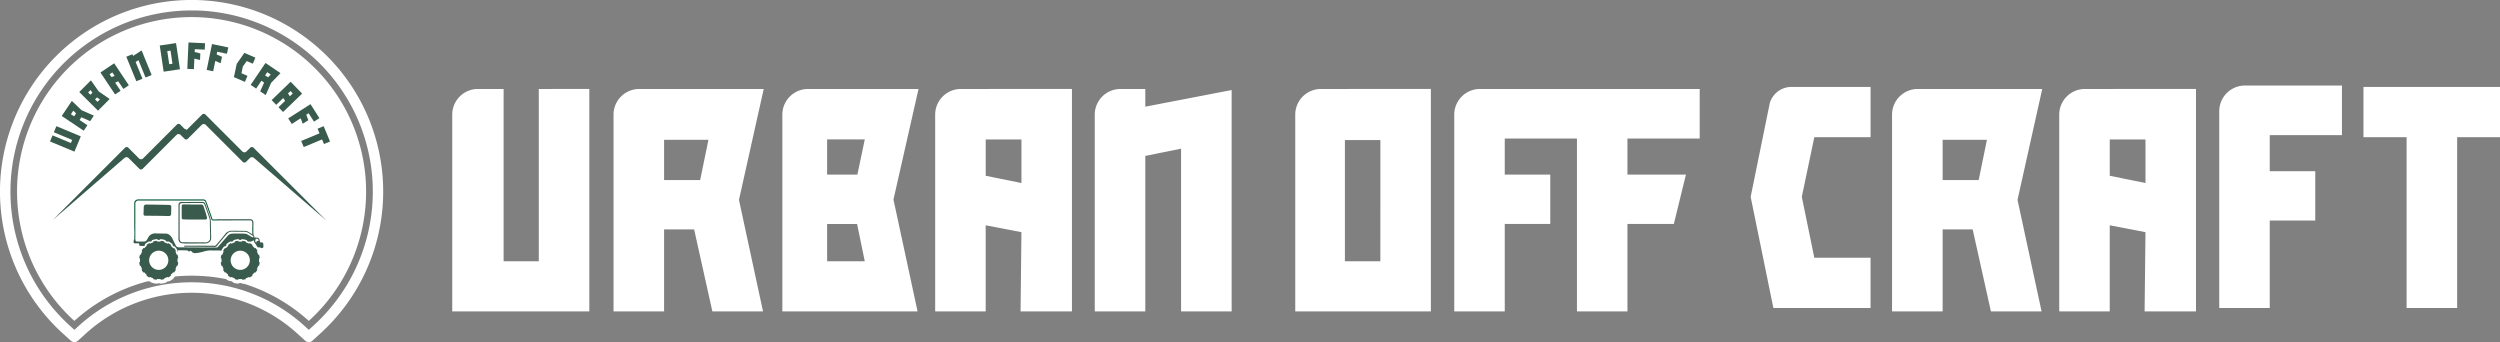<svg xmlns="http://www.w3.org/2000/svg" width="383.736" height="52.514" viewBox="0 0 383.736 52.514">
  <rect x="0" y="0" width="383.736" height="52.514" fill="#808080" stroke="none"/>
  <g id="グループ化_140" data-name="グループ化 140" transform="translate(0)">
    <g id="グループ化_50" data-name="グループ化 50" transform="translate(69.418 13.13)">
      <g id="グループ化_49" data-name="グループ化 49">
        <g id="グループ化_46" data-name="グループ化 46" transform="translate(129.396 0.527)">
          <path id="パス_182" data-name="パス 182" d="M643.375,1021.807a3.943,3.943,0,0,0-3.942,3.945v30.2h20.815v-34.149Zm9.121,26.443h-5.441v-18.6H652.5Z" transform="translate(-639.433 -1021.807)" fill="#fff"/>
          <path id="パス_183" data-name="パス 183" d="M706.193,1029.419h11.091v-7.612H683.553a3.944,3.944,0,0,0-3.943,3.945v30.2h7.752v-13.428h6.986v-7.574h-6.986v-5.535h11.082v26.537h7.749v-13.428h7.123l1.855-7.574h-8.979v-5.535Z" transform="translate(-655.205 -1021.807)" fill="#fff"/>
        </g>
        <g id="グループ化_47" data-name="グループ化 47" transform="translate(0 0.527)">
          <path id="パス_184" data-name="パス 184" d="M439.7,1021.807v26.443h-5.4v-26.443h-3.943a3.943,3.943,0,0,0-3.942,3.945v30.2h21.04v-34.149Z" transform="translate(-426.417 -1021.807)" fill="#fff"/>
          <path id="パス_185" data-name="パス 185" d="M490.224,1021.807h-19.11a3.943,3.943,0,0,0-3.943,3.945v30.2h7.76v-12.589h4.611l2.8,12.589h7.775l-3.693-17.122Zm-9.758,13.987h-5.534v-6.185h6.807Z" transform="translate(-442.415 -1021.807)" fill="#fff"/>
          <path id="パス_186" data-name="パス 186" d="M530.731,1021.807H513.771a3.943,3.943,0,0,0-3.943,3.945v30.2h20.756l-3.7-17.172ZM516.7,1048.25v-5.722h4.6l1.178,5.722Zm4.646-13.3H516.7v-5.4h5.782Z" transform="translate(-459.16 -1021.807)" fill="#fff"/>
          <path id="パス_187" data-name="パス 187" d="M552.388,1021.807a3.944,3.944,0,0,0-3.943,3.945v30.2H556.2v-13.219l5.486,1.055-.133,12.164h7.886v-34.149Zm9.3,14.438-5.486-1.112v-5.574h5.486Z" transform="translate(-474.319 -1021.807)" fill="#fff"/>
          <path id="パス_188" data-name="パス 188" d="M596.529,1024.525v-2.718h-3.815a3.943,3.943,0,0,0-3.943,3.945v30.2h7.758v-23.873l5.49-1.109v24.981h7.764v-33.982Z" transform="translate(-490.15 -1021.807)" fill="#fff"/>
        </g>
        <g id="グループ化_48" data-name="グループ化 48" transform="translate(199.308)">
          <path id="パス_189" data-name="パス 189" d="M813.288,1021.807h-19.11a3.944,3.944,0,0,0-3.943,3.945v30.2H798v-12.589h4.611l2.8,12.589h7.776l-3.692-17.122Zm-9.757,13.987H798v-6.185H804.8Z" transform="translate(-768.542 -1021.28)" fill="#fff"/>
          <path id="パス_190" data-name="パス 190" d="M836.422,1021.807a3.943,3.943,0,0,0-3.942,3.945v30.2h7.752v-13.219l5.486,1.055-.133,12.164h7.886v-34.149Zm9.3,14.438-5.486-1.112v-5.574h5.486Z" transform="translate(-785.126 -1021.28)" fill="#fff"/>
          <path id="パス_191" data-name="パス 191" d="M915.974,1055.225v-26.218h-6.621l0-7.71,20.96,0,0,7.711-6.579,0v26.218Z" transform="translate(-815.301 -1021.079)" fill="#fff"/>
          <path id="パス_192" data-name="パス 192" d="M758.005,1055.225l-.224-1.079-3.257-15.935v-.09l2.929-14.361a3.466,3.466,0,0,1,3.314-2.467h12.153l0,7.711-8.634,0-1.921,9.158,1.919,9.348h8.633l0,7.712Z" transform="translate(-754.524 -1021.079)" fill="#fff"/>
          <path id="パス_193" data-name="パス 193" d="M880.667,1028.552h11.082v-7.612H876.857a3.943,3.943,0,0,0-3.942,3.945v30.2h7.752v-13.428h6.986v-7.574h-6.986v-5.535Z" transform="translate(-800.999 -1020.94)" fill="#fff"/>
        </g>
      </g>
    </g>
    <g id="グループ化_59" data-name="グループ化 59">
      <path id="パス_194" data-name="パス 194" d="M356.8,1007.331a26.786,26.786,0,0,0-31.554,42.944,26.788,26.788,0,0,1,35.983,0,26.782,26.782,0,0,0-4.429-42.944Z" transform="translate(-313.832 -1001.018)" fill="#fff"/>
      <path id="パス_195" data-name="パス 195" d="M323.557,1051.838a.8.8,0,0,1-.538-.208l-1.222-1.107a29.41,29.41,0,1,1,39.5,0l-1.222,1.108a.8.8,0,0,1-1.077,0l-1.221-1.107a24.166,24.166,0,0,0-32.463,0l-1.222,1.107A.8.8,0,0,1,323.557,1051.838Zm17.993-50.91a27.805,27.805,0,0,0-18.675,48.406l.683.619.683-.619a25.77,25.77,0,0,1,34.618,0h0l.682.619.683-.62a27.8,27.8,0,0,0-18.674-48.406Z" transform="translate(-312.139 -999.325)" fill="#fff"/>
      <path id="パス_196" data-name="パス 196" d="M367.751,1045.24c.005-.013.015-.025.013-.039a.1.1,0,0,0-.015-.041c-.006-.013,0-.027-.015-.036l-12.055-12.055a.519.519,0,0,0-.715,0l-.592.592a.281.281,0,0,1-.39,0l-5.689-5.689a.521.521,0,0,0-.715,0l-2.147,2.147a.28.28,0,0,1-.389,0l-.61-.609a.519.519,0,0,0-.714,0l-5.213,5.214a.282.282,0,0,1-.389,0l-1.655-1.655a.518.518,0,0,0-.714,0l-12.055,12.055c-.01.009-.01.023-.015.036a.124.124,0,0,0-.018.041.112.112,0,0,0,.014.039c0,.014,0,.028.014.04h0l0,0c.01.011.026.011.038.017s.024.015.039.015a.121.121,0,0,0,.042-.014.1.1,0,0,0,.037-.013l12.036-10.413a.312.312,0,0,1,.415.017l1.655,1.653a.518.518,0,0,0,.714,0l5.213-5.213a.285.285,0,0,1,.391,0l.609.609a.52.52,0,0,0,.714,0l2.147-2.148a.277.277,0,0,1,.39,0l5.691,5.69a.519.519,0,0,0,.714,0l.592-.591a.312.312,0,0,1,.415-.016l12.035,10.412a.112.112,0,0,0,.157-.005v0h0A.087.087,0,0,0,367.751,1045.24Z" transform="translate(-316.661 -1010.514)" fill="#385b4d" stroke="#fff" stroke-miterlimit="10" stroke-width="0.315"/>
      <g id="グループ化_51" data-name="グループ化 51" transform="translate(7.688 6.513)">
        <path id="パス_197" data-name="パス 197" d="M325.805,1031.233l3.658,1.525a.043.043,0,0,1,.026.064l-.94,2.256a.043.043,0,0,1-.064.026l-3.658-1.524a.043.043,0,0,1-.027-.063l.353-.846a.042.042,0,0,1,.063-.026l2.773,1.154.2-.474-2.772-1.156a.043.043,0,0,1-.026-.064l.352-.846A.043.043,0,0,1,325.805,1031.233Z" transform="translate(-324.795 -1018.361)" fill="#385b4d"/>
        <path id="パス_198" data-name="パス 198" d="M332.632,1027.076a.092.092,0,0,1,.025.031.052.052,0,0,1-.007.04l-.514.765a.046.046,0,0,1-.059.019l-1.309-.578-.278.414,1.162.78a.043.043,0,0,1,.013.067l-.511.76a.042.042,0,0,1-.067.013l-3.3-2.21a.041.041,0,0,1-.009-.065l1.493-2.224a.05.05,0,0,1,.034-.022.053.053,0,0,1,.038.012l1.45,1.391Zm-3.108-.739-.362.54.491.33.3-.451Z" transform="translate(-325.963 -1015.864)" fill="#385b4d"/>
        <path id="パス_199" data-name="パス 199" d="M336.8,1022.47a.088.088,0,0,1,.019.035.055.055,0,0,1-.012.041l-1.714,1.72a.044.044,0,0,1-.069,0l-2.811-2.8a.041.041,0,0,1,0-.065l1.715-1.72a.049.049,0,0,1,.038-.016.084.084,0,0,1,.035.019l1.149,1.643Zm-2.6-.928-.288-.418-.375.376.353.353Zm.4,1.023.38.379.375-.377-.449-.309Z" transform="translate(-327.702 -1013.822)" fill="#385b4d"/>
        <path id="パス_200" data-name="パス 200" d="M339.593,1015.354a.044.044,0,0,1,.067.013l2.2,3.294a.043.043,0,0,1-.013.067l-.762.51a.044.044,0,0,1-.067-.013l-.757-1.13-.478.2.812,1.212c.016.024.01.045-.017.063l-.761.509c-.027.019-.049.015-.065-.008l-2.2-3.294,0,0c-.016-.024-.011-.045.016-.063Zm-.369,2.1.481-.2-.353-.527-.424.284Z" transform="translate(-329.798 -1012.126)" fill="#385b4d"/>
        <path id="パス_201" data-name="パス 201" d="M347.939,1015.812a.043.043,0,0,1-.027.063l-.849.346a.043.043,0,0,1-.064-.027l-1.065-2.615-.433.287,1.027,2.521a.043.043,0,0,1-.027.063l-.849.346a.043.043,0,0,1-.064-.027l-1.5-3.67a.044.044,0,0,1,.027-.064l.849-.345a.042.042,0,0,1,.063.025l.088.216,1.249-.814a.1.1,0,0,1,.044-.006.054.054,0,0,1,.03.029Z" transform="translate(-332.369 -1010.858)" fill="#385b4d"/>
        <path id="パス_202" data-name="パス 202" d="M354.961,1010.224a.043.043,0,0,1,.055.041l.586,3.92a.043.043,0,0,1-.041.055l-2.375.354-.033.005a.042.042,0,0,1-.055-.041l0-.021-.583-3.9a.044.044,0,0,1,.041-.056Zm-.8,1.15-.5.075.3,2.011.5-.075Z" transform="translate(-335.675 -1010.116)" fill="#385b4d"/>
        <path id="パス_203" data-name="パス 203" d="M362.189,1010.207l-.04.9c0,.033-.018.047-.051.046l-1.479-.066-.019.428.826.211a.047.047,0,0,1,.041.05l-.04.91a.058.058,0,0,1-.024.036.035.035,0,0,1-.028.01h-.01l-.81-.2-.071,1.576c0,.029-.018.043-.051.041l-.915-.041c-.033,0-.048-.017-.047-.045l.179-3.965a.042.042,0,0,1,.051-.046l2.442.115C362.175,1010.163,362.191,1010.179,362.189,1010.207Z" transform="translate(-338.407 -1010.047)" fill="#385b4d"/>
        <path id="パス_204" data-name="パス 204" d="M367.676,1011.019l-.182.881a.043.043,0,0,1-.058.038l-1.449-.3-.087.419.783.34a.048.048,0,0,1,.033.055l-.185.892c0,.011-.012.021-.029.033a.037.037,0,0,1-.029.005h-.01l-.768-.331-.319,1.546c-.006.029-.025.039-.057.032l-.9-.185c-.032-.007-.045-.024-.039-.052l.8-3.887a.043.043,0,0,1,.058-.038l2.393.5C367.669,1010.974,367.682,1010.991,367.676,1011.019Z" transform="translate(-340.335 -1010.211)" fill="#385b4d"/>
        <path id="パス_205" data-name="パス 205" d="M372.621,1014.79l-.214,1.028.885.383a.043.043,0,0,1,.026.064l-.362.837a.042.042,0,0,1-.064.025l-1.607-.695a.044.044,0,0,1-.025-.052l.417-1.988.009-.02,1.15-1.647a.047.047,0,0,1,.06-.015l1.607.7a.043.043,0,0,1,.026.064l-.361.835a.044.044,0,0,1-.064.026l-.886-.385Z" transform="translate(-343.034 -1011.09)" fill="#385b4d"/>
        <path id="パス_206" data-name="パス 206" d="M377.819,1020.125a.093.093,0,0,1-.03.026.053.053,0,0,1-.041-.008l-.762-.518a.045.045,0,0,1-.019-.058l.584-1.308-.413-.28-.785,1.159a.044.044,0,0,1-.067.013l-.759-.515a.043.043,0,0,1-.013-.068l2.226-3.285a.041.041,0,0,1,.065-.008l2.217,1.5a.051.051,0,0,1,.022.034.056.056,0,0,1-.012.038l-1.4,1.444Zm.754-3.1-.539-.365-.331.49.449.3Z" transform="translate(-344.7 -1012.094)" fill="#385b4d"/>
        <path id="パス_207" data-name="パス 207" d="M385.431,1021.773a.043.043,0,0,1,0,.069l-2.853,2.753a.043.043,0,0,1-.069,0l-.636-.659a.043.043,0,0,1,0-.069l.979-.945-.283-.434-1.05,1.012c-.021.021-.042.019-.065-.005l-.636-.658c-.023-.024-.024-.045,0-.065l2.852-2.753,0,0c.021-.021.042-.019.064,0Zm-2.132.007.279.439.457-.44-.354-.367Z" transform="translate(-346.78 -1013.953)" fill="#385b4d"/>
        <path id="パス_208" data-name="パス 208" d="M389.736,1027.824l-.758.485a.043.043,0,0,1-.067-.016l-.8-1.247-.361.231.3.8a.047.047,0,0,1-.017.063l-.768.491a.063.063,0,0,1-.043,0,.036.036,0,0,1-.024-.017l-.006-.009-.3-.781-1.329.849c-.024.016-.046.011-.063-.018l-.493-.771a.042.042,0,0,1,.01-.066l3.343-2.136a.043.043,0,0,1,.068.014l1.313,2.063C389.764,1027.787,389.761,1027.809,389.736,1027.824Z" transform="translate(-348.43 -1016.181)" fill="#385b4d"/>
        <path id="パス_209" data-name="パス 209" d="M392.637,1033.586l-.841.352a.044.044,0,0,1-.064-.026l-.275-.661-2.772,1.154c-.027.012-.046,0-.058-.029l-.355-.85a.039.039,0,0,1,.023-.057l2.773-1.154-.278-.666a.043.043,0,0,1,.026-.064l.841-.351a.043.043,0,0,1,.063.026l.943,2.263A.042.042,0,0,1,392.637,1033.586Z" transform="translate(-349.711 -1018.362)" fill="#385b4d"/>
      </g>
      <g id="グループ化_58" data-name="グループ化 58" transform="translate(19.892 30.002)">
        <path id="パス_210" data-name="パス 210" d="M366.021,1056.208l-.008-.1a.846.846,0,0,0-.589-.759,1.051,1.051,0,0,0-.912-.773c0-.063-.007-.127-.01-.191l0-.056v-1.519a.61.61,0,0,0-.008-.1,1.066,1.066,0,0,0-1.06-.969l-.058,0h-5.327l-.078-.226-.219-.62q-.187-.529-.372-1.058c0-.018-.011-.036-.018-.054l-.127-.327a1.065,1.065,0,0,0-1.016-.751h-9.984a1.2,1.2,0,0,0-1.239,1.262v5.2c0,.006,0,.012,0,.019l-.011.14c0,.015-.007.027-.012.041a1.3,1.3,0,0,0-.069.617.735.735,0,0,0,.72.674c.077,0,.155,0,.232,0a.722.722,0,0,0,.108.153.767.767,0,0,0,.2.153.788.788,0,0,1-.273.667,3.671,3.671,0,0,0-.129.642.879.879,0,0,1,0,.766,3.568,3.568,0,0,0,.129.641.9.9,0,0,1,.292.707,3.68,3.68,0,0,0,.366.545.61.61,0,0,0,.33.208.6.6,0,0,0,.208.328,3.623,3.623,0,0,0,.545.366.6.6,0,0,0,.384.061.611.611,0,0,0,.323.229,3.715,3.715,0,0,0,.643.128c.021,0,.042,0,.063,0a.6.6,0,0,0,.318-.09.609.609,0,0,0,.38.086,3.673,3.673,0,0,0,.641-.128.613.613,0,0,0,.319-.225.6.6,0,0,0,.387-.066,3.686,3.686,0,0,0,.546-.367.881.881,0,0,1,.535-.536,3.643,3.643,0,0,0,.367-.547.6.6,0,0,0,.061-.38.606.606,0,0,0,.228-.321,3.585,3.585,0,0,0,.129-.646.883.883,0,0,1,0-.76,3.614,3.614,0,0,0-.1-.545c.236,0,.473.005.714.011a.787.787,0,0,0,.477.164.767.767,0,0,0,.1-.007,1.345,1.345,0,0,0,.863.265h.008a4.048,4.048,0,0,0,1.021-.166c.109-.028.217-.057.33-.081.087-.019.173-.04.26-.061a2.568,2.568,0,0,1,.688-.106c.234.014.469.011.7.009l.267,0,.084,0a3.532,3.532,0,0,0-.1.516.879.879,0,0,1,0,.766,3.617,3.617,0,0,0,.129.641.9.9,0,0,1,.292.707,3.617,3.617,0,0,0,.366.544.873.873,0,0,1,.539.537,3.556,3.556,0,0,0,.545.366.889.889,0,0,1,.706.29,3.726,3.726,0,0,0,.643.128c.021,0,.042,0,.063,0a.732.732,0,0,1,.7,0,3.654,3.654,0,0,0,.641-.128.612.612,0,0,0,.32-.225.6.6,0,0,0,.386-.066,3.621,3.621,0,0,0,.546-.367.885.885,0,0,1,.535-.536,3.6,3.6,0,0,0,.367-.547.594.594,0,0,0,.063-.381.605.605,0,0,0,.226-.319,3.649,3.649,0,0,0,.13-.645.61.61,0,0,0-.086-.38.6.6,0,0,0,.086-.381,3.667,3.667,0,0,0-.128-.643.6.6,0,0,0-.135-.236.955.955,0,0,0,.393-.1.807.807,0,0,0,.442-.812C366.039,1056.4,366.03,1056.3,366.021,1056.208Z" transform="translate(-344.886 -1048.715)" fill="#fff"/>
        <g id="グループ化_57" data-name="グループ化 57" transform="translate(0.608 0.607)">
          <g id="グループ化_52" data-name="グループ化 52" transform="translate(18.692 6.028)">
            <path id="パス_211" data-name="パス 211" d="M376.943,1059.644a.226.226,0,0,0-.278.194,1.052,1.052,0,0,0,0,.214c.011.153.08.185.218.112-.015-.057-.029-.1-.043-.151.065-.008.128-.018.191-.025.017,0,.041.023.051.015.032-.012.075-.032.08-.057A.284.284,0,0,0,376.943,1059.644Z" transform="translate(-376.658 -1059.639)" fill="none"/>
          </g>
          <g id="グループ化_53" data-name="グループ化 53" transform="translate(18.071 5.25)">
            <path id="パス_212" data-name="パス 212" d="M375.636,1058.359h0l0,0Z" transform="translate(-375.636 -1058.358)" fill="none"/>
            <path id="パス_213" data-name="パス 213" d="M376.943,1059.644a.226.226,0,0,0-.278.194,1.052,1.052,0,0,0,0,.214c.011.153.08.185.218.112-.015-.057-.029-.1-.043-.151.065-.008.128-.018.191-.025.017,0,.041.023.051.015.032-.012.075-.032.08-.057A.284.284,0,0,0,376.943,1059.644Z" transform="translate(-376.037 -1058.861)" fill="none"/>
          </g>
          <path id="パス_214" data-name="パス 214" d="M375.451,1057.649a.121.121,0,0,1-.092.068c-.024,0-.065-.042-.076-.07a.721.721,0,0,1-.015-.17.087.087,0,0,1,0-.055c.024-.036.06-.091.088-.09a.13.13,0,0,1,.1.084A.67.67,0,0,1,375.451,1057.649Z" transform="translate(-357.419 -1052.705)" fill="none"/>
          <path id="パス_215" data-name="パス 215" d="M351.32,1062.674a1.473,1.473,0,1,0,1.46,1.465A1.48,1.48,0,0,0,351.32,1062.674Z" transform="translate(-347.435 -1054.802)" fill="none"/>
          <path id="パス_216" data-name="パス 216" d="M371.909,1062.674a1.473,1.473,0,1,0,1.46,1.465A1.479,1.479,0,0,0,371.909,1062.674Z" transform="translate(-355.518 -1054.802)" fill="none"/>
          <path id="パス_217" data-name="パス 217" d="M373.906,1062.846a3.047,3.047,0,0,0-.108-.536.442.442,0,0,1-.121-.007l-.2-.491.085-.088a2.978,2.978,0,0,0-.3-.453l-.115.047c-.047-.039-.08-.09-.121-.131l-.127-.126a1.48,1.48,0,0,1-.129-.125c.015-.039.031-.077.045-.114a3.021,3.021,0,0,0-.451-.3.4.4,0,0,1-.1.086c-.077-.035-.15-.069-.225-.1l-.014-.006c-.081-.034-.164-.064-.245-.095a.564.564,0,0,1-.006-.127,2.94,2.94,0,0,0-.533-.108l-.05.116h-.535l-.05-.117a2.954,2.954,0,0,0-.535.107.457.457,0,0,1-.007.132c-.057.021-.114.04-.168.061s-.1.043-.157.066a1.562,1.562,0,0,1-.165.072l-.091-.089a2.988,2.988,0,0,0-.453.3.663.663,0,0,1,.046.123c-.046.043-.09.082-.133.123s-.082.079-.121.12-.08.088-.121.133l-.092-.036-.028-.013a3.074,3.074,0,0,0-.306.454l.021.021.07.072c-.038.083-.074.161-.108.24s-.064.166-.1.253l-.128,0a3,3,0,0,0-.108.534l.115.049v.182c0,.06,0,.119,0,.178s.009.118,0,.174a.591.591,0,0,1-.117.057,3.013,3.013,0,0,0,.107.533.385.385,0,0,1,.13.007c.032.081.06.163.093.243s.072.162.109.246l-.09.091a3.1,3.1,0,0,0,.3.453l.081-.035a.049.049,0,0,1,.064.014l.016.017a2.789,2.789,0,0,0,.3.3.451.451,0,0,1,.038.038l-.047.115a2.944,2.944,0,0,0,.453.3l.055-.054c.035-.033.041-.035.085-.014a3.151,3.151,0,0,0,.4.165.391.391,0,0,1,.046.023.641.641,0,0,1,0,.122,2.967,2.967,0,0,0,.535.106.511.511,0,0,1,.057-.117c.06,0,.119.007.178.009s.114,0,.17,0,.118-.012.174-.007a.641.641,0,0,1,.055.115,2.976,2.976,0,0,0,.534-.106.421.421,0,0,1,0-.118c.008-.007.012-.013.016-.015a2.971,2.971,0,0,0,.434-.179.054.054,0,0,1,.072.012c.019.021.039.039.059.058a3,3,0,0,0,.455-.305l-.047-.113c.069-.065.132-.123.193-.183s.122-.129.186-.2l.112.046a3.023,3.023,0,0,0,.306-.455l-.015-.015a.31.31,0,0,1-.069-.079c.035-.079.073-.157.106-.236s.064-.165.1-.248a.49.49,0,0,1,.123-.005,2.98,2.98,0,0,0,.108-.536.571.571,0,0,1-.115-.055,3.507,3.507,0,0,0,0-.492.242.242,0,0,1,0-.038Zm-3,1.788a1.473,1.473,0,1,1,1.48-1.48A1.476,1.476,0,0,1,370.906,1064.634Z" transform="translate(-354.535 -1053.817)" fill="#385b4d"/>
          <path id="パス_218" data-name="パス 218" d="M353.31,1062.846a2.987,2.987,0,0,0-.108-.536.445.445,0,0,1-.121-.007l-.165-.4-.039-.093.086-.088a3.022,3.022,0,0,0-.3-.453l-.115.047c-.047-.039-.08-.09-.122-.131l-.127-.126a1.471,1.471,0,0,1-.129-.125l.045-.114a3.03,3.03,0,0,0-.452-.3.4.4,0,0,1-.1.086c-.081-.037-.159-.073-.238-.107s-.165-.064-.246-.095a.6.6,0,0,1-.006-.127,2.932,2.932,0,0,0-.533-.108c-.016.039-.033.078-.05.116h-.535c-.017-.038-.034-.078-.05-.117a2.931,2.931,0,0,0-.535.107.44.44,0,0,1-.008.132c-.056.021-.113.04-.168.061s-.105.043-.157.066a1.562,1.562,0,0,1-.165.072l-.091-.089a3.022,3.022,0,0,0-.453.3.7.7,0,0,1,.047.123c-.047.043-.09.082-.134.123l0,0h0c-.041.039-.08.077-.119.118s-.079.088-.121.133c-.033-.013-.062-.026-.092-.036l-.028-.013a3.024,3.024,0,0,0-.305.454l.092.094c-.037.083-.075.161-.108.24s-.064.166-.1.253l-.128,0a3.055,3.055,0,0,0-.108.534l.115.049v.182c0,.06,0,.119,0,.178a1.68,1.68,0,0,1,0,.174.578.578,0,0,1-.117.057,2.965,2.965,0,0,0,.107.533.382.382,0,0,1,.129.007c.032.081.06.163.093.243s.072.162.11.246l-.09.091a3.009,3.009,0,0,0,.3.453l.081-.035a.049.049,0,0,1,.064.014l.017.017a2.8,2.8,0,0,0,.3.3.458.458,0,0,1,.037.038l-.047.115a2.944,2.944,0,0,0,.453.3l.055-.054c.035-.033.042-.035.085-.014a3.119,3.119,0,0,0,.4.165.431.431,0,0,1,.046.023.591.591,0,0,1,.005.122,2.958,2.958,0,0,0,.535.106.467.467,0,0,1,.057-.117c.06,0,.119.007.178.009s.114,0,.17,0,.117-.012.174-.007a.6.6,0,0,1,.055.115,2.977,2.977,0,0,0,.534-.106.445.445,0,0,1,0-.118c.008-.007.012-.013.017-.015a2.966,2.966,0,0,0,.434-.179.054.054,0,0,1,.072.012c.019.021.039.039.058.058a3,3,0,0,0,.455-.305c-.015-.037-.03-.073-.046-.113.068-.065.132-.123.193-.183s.123-.129.187-.2l.112.046a3.075,3.075,0,0,0,.306-.455l-.015-.015a.3.3,0,0,1-.069-.079c.035-.079.072-.157.106-.236s.064-.165.1-.248a.492.492,0,0,1,.123-.005,2.933,2.933,0,0,0,.107-.536.552.552,0,0,1-.115-.055,3.588,3.588,0,0,0,0-.492.243.243,0,0,1,0-.038Zm-3,1.788a1.473,1.473,0,1,1,1.48-1.48A1.477,1.477,0,0,1,350.315,1064.634Z" transform="translate(-346.45 -1053.817)" fill="#385b4d"/>
          <path id="パス_219" data-name="パス 219" d="M376.943,1059.644a.226.226,0,0,0-.278.194,1.052,1.052,0,0,0,0,.214c.011.153.08.185.218.112-.015-.057-.029-.1-.043-.151.065-.008.128-.018.191-.025.017,0,.041.023.051.015.032-.012.075-.032.08-.057A.284.284,0,0,0,376.943,1059.644Z" transform="translate(-357.966 -1053.611)" fill="none"/>
          <path id="パス_220" data-name="パス 220" d="M348.412,1052.158c.01-.257.015-.514.027-.773a.349.349,0,0,1,.4-.375c.45,0,3.058.041,3.507.057.253.008.323.1.315.356-.008.326-.013.654-.018.98a.328.328,0,0,1-.385.365l-.659-.012v0l-1.483-.026a.452.452,0,0,1-.077.011c-.232,0-.464-.009-.694-.013,0,0-.462.006-.693,0a.261.261,0,0,1-.256-.277C348.394,1052.355,348.409,1052.257,348.412,1052.158Z" transform="translate(-346.872 -1050.223)" fill="none"/>
          <path id="パス_221" data-name="パス 221" d="M375.359,1057.332c-.029,0-.064.053-.088.09a.087.087,0,0,0,0,.055.721.721,0,0,0,.015.17c.011.028.052.073.076.07a.121.121,0,0,0,.092-.068.67.67,0,0,0,0-.233A.13.13,0,0,0,375.359,1057.332Z" transform="translate(-357.419 -1052.705)" fill="none"/>
          <path id="パス_222" data-name="パス 222" d="M348.652,1052.731c.231.005.693,0,.693,0,.23,0,.462.01.694.013a.452.452,0,0,0,.077-.011l1.483.026v0l.659.012a.328.328,0,0,0,.385-.365c.005-.326.01-.654.018-.98.007-.257-.062-.348-.315-.356-.449-.016-3.057-.06-3.507-.057a.349.349,0,0,0-.4.375c-.013.259-.018.516-.027.773,0,.1-.018.2-.016.3A.261.261,0,0,0,348.652,1052.731Z" transform="translate(-346.872 -1050.223)" fill="#385b4d"/>
          <path id="パス_223" data-name="パス 223" d="M358.055,1051.224c-.012.574,0,1.147,0,1.721,0,.241.064.325.309.332l1.013.022c0-.005,1,0,1.5,0h.191l.6,0c.2,0,.309-.119.267-.314s-.1-.394-.156-.589c-.112-.361-.238-.717-.349-1.078-.072-.235-.159-.313-.4-.321-.061,0-.121,0-.183,0l-.014,0c-.261,0-.72,0-.834,0-.558-.01-1.114-.015-1.672-.023A.234.234,0,0,0,358.055,1051.224Z" transform="translate(-350.662 -1050.208)" fill="#385b4d"/>
          <path id="パス_224" data-name="パス 224" d="M346.06,1059.487a.141.141,0,0,0-.013-.033l-.015.2a.662.662,0,0,0,.02-.1C346.052,1059.531,346.066,1059.507,346.06,1059.487Z" transform="translate(-345.944 -1053.538)" fill="none"/>
          <path id="パス_225" data-name="パス 225" d="M367.364,1054.922c-.464-.052-.926-.105-1.391-.155a.178.178,0,0,1-.075-.024v.178Z" transform="translate(-353.743 -1051.689)" fill="#005530"/>
          <path id="パス_226" data-name="パス 226" d="M375.924,1057.82c-.008-.262-.019-.525-.036-.787l-.006-.015v.887A.158.158,0,0,0,375.924,1057.82Z" transform="translate(-357.661 -1052.582)" fill="#005530"/>
          <path id="パス_227" data-name="パス 227" d="M375.887,1057.009V1057c0-.015,0-.03-.005-.045v.037Z" transform="translate(-357.661 -1052.558)" fill="#005530"/>
          <path id="パス_228" data-name="パス 228" d="M375.891,1057.041v0Z" transform="translate(-357.665 -1052.587)" fill="#005530"/>
          <path id="パス_229" data-name="パス 229" d="M375.885,1056.97a.091.091,0,0,0,0-.013c0,.015,0,.03.005.045A.283.283,0,0,1,375.885,1056.97Z" transform="translate(-357.661 -1052.558)" fill="#005530"/>
          <path id="パス_230" data-name="パス 230" d="M375.909,1056.361c-.008-.013-.019-.023-.028-.035v.383a.086.086,0,0,1,0,.013.287.287,0,0,0,0,.032v.007c.018.262.029.525.036.787a.159.159,0,0,1-.043.084h.177v-.3c-.012-.235-.024-.47-.044-.7A.568.568,0,0,0,375.909,1056.361Z" transform="translate(-357.661 -1052.31)" fill="#005530"/>
          <path id="パス_231" data-name="パス 231" d="M372.135,1055.168a.458.458,0,0,0-.457-.457v0H365.9v.017a.175.175,0,0,0,.075.024c.465.049.928.1,1.391.155l4.32-.014c.241,0,.278.273.278.273v.524c.009.012.019.023.028.035a.569.569,0,0,1,.105.272c.019.234.032.469.044.7v-1.535Z" transform="translate(-353.743 -1051.676)" fill="#385b4d"/>
          <path id="パス_232" data-name="パス 232" d="M376.943,1059.644a.226.226,0,0,0-.278.194,1.052,1.052,0,0,0,0,.214c.011.153.08.185.218.112-.015-.057-.029-.1-.043-.151.065-.008.128-.018.191-.025.017,0,.041.023.051.015.032-.012.075-.032.08-.057A.284.284,0,0,0,376.943,1059.644Z" transform="translate(-357.966 -1053.611)" fill="none"/>
          <g id="グループ化_54" data-name="グループ化 54" transform="translate(6.898 0.388)">
            <path id="パス_233" data-name="パス 233" d="M357.243,1050.884a.073.073,0,0,0,0,.011v-.022A.071.071,0,0,0,357.243,1050.884Z" transform="translate(-357.243 -1050.557)" fill="#005530"/>
            <path id="パス_234" data-name="パス 234" d="M362.215,1053.462a3.2,3.2,0,0,0-.22-1.047c-.171-.5-.648-1.807-.662-1.849h0c-.092-.229-.449-.209-.449-.209-.8-.011-2.062.006-3.032,0h-.228a.426.426,0,0,0-.383.413v5.1a.91.91,0,0,0,.1.565.561.561,0,0,0,.347.238,2.653,2.653,0,0,0,.473.059c.862.012,1.723-.005,2.584,0a5.229,5.229,0,0,0,.737-.019.826.826,0,0,0,.782-.858C362.242,1055.062,362.215,1054.261,362.215,1053.462Zm-.129,2.58a.681.681,0,0,1-.7.517c-.573-.009-2.879-.006-3.459-.016-.378-.006-.5-.242-.51-.584v-5.089c0-.118.065-.341.406-.341h.03c.787,0,2.546-.029,3.125,0,.18.008.235.168.28.292.154.434.333.877.477,1.317.077.23.164.455.239.687a3.141,3.141,0,0,1,.077.352c.017.094.01.729.012.823.007.383.014.765.027,1.147C362.1,1055.248,362.1,1055.929,362.086,1056.043Z" transform="translate(-357.243 -1050.353)" fill="#385b4d"/>
          </g>
          <g id="グループ化_55" data-name="グループ化 55" transform="translate(0.107 3.712)">
            <path id="パス_235" data-name="パス 235" d="M376.943,1059.644a.226.226,0,0,0-.278.194,1.052,1.052,0,0,0,0,.214c.011.153.08.185.218.112-.015-.057-.029-.1-.043-.151.065-.008.128-.018.191-.025.017,0,.041.023.051.015.032-.012.075-.032.08-.057A.284.284,0,0,0,376.943,1059.644Z" transform="translate(-358.074 -1057.323)" fill="none"/>
            <path id="パス_236" data-name="パス 236" d="M346.23,1055.826c-.07.979-.159,2.23-.157,2.237s-.007.043-.008.066h.166Z" transform="translate(-346.064 -1055.826)" fill="#005530"/>
          </g>
          <g id="グループ化_56" data-name="グループ化 56" transform="translate(0 4.799)">
            <path id="パス_237" data-name="パス 237" d="M376.943,1059.644a.226.226,0,0,0-.278.194,1.052,1.052,0,0,0,0,.214c.011.153.08.185.218.112-.015-.057-.029-.1-.043-.151.065-.008.128-.018.191-.025.017,0,.041.023.051.015.032-.012.075-.032.08-.057A.284.284,0,0,0,376.943,1059.644Z" transform="translate(-357.966 -1058.409)" fill="none"/>
            <path id="パス_238" data-name="パス 238" d="M365.8,1059.652a.25.25,0,0,0-.25-.243c-.078,0-.183.02-.23-.022s-.041-.146-.053-.224c-.043-.3-.2-.476-.452-.485a.183.183,0,0,0-.035,0l0,0-.386-.022a.231.231,0,0,0-.027-.267.384.384,0,0,1-.067-.187c-.008-.12-.014-.24-.02-.36v.3h-.177a.672.672,0,0,1-.146-.071h0l-.468-.291a1.189,1.189,0,0,0-.632-.135c-.637-.016-1.274-.021-1.911-.026a1.233,1.233,0,0,0-.68.225.863.863,0,0,1-.124.056l-.34.423-.063.08c-.214.271-.437.531-.658.794-.181.219-.363.429-.545.643a.257.257,0,0,1-.211.088q-1.409-.01-2.821-.012c-.558-.005-1.116,0-1.674,0-.072,0-.18-.013-.179.088s.111.072.173.073c.512.007,1.023,0,1.537.005.679.005,1.357.012,2.034.016.354,0,.705.01,1.059.007a.27.27,0,0,0,.171-.088c.337-.4.662-.809,1-1.209.223-.272.444-.547.689-.8a.867.867,0,0,1,.665-.24c.535.011,1.071.011,1.605.016l.18,0a1.347,1.347,0,0,1,.887.256c.157.128.341.224.51.341.067.047.165.107.1.205s-.154.04-.23,0c-.251-.147-.5-.308-.759-.436a1.167,1.167,0,0,0-.443-.08c-.423-.015-.848-.016-1.273-.015a5.521,5.521,0,0,0-.6.019.9.9,0,0,0-.576.288c-.479.53-.943,1.068-1.414,1.6a1.162,1.162,0,0,1-.161.174.269.269,0,0,1-.151.058c-.58,0-1.162,0-1.743,0q-1.392-.009-2.788-.017c-.425,0-.849-.006-1.274-.007a.49.49,0,0,1-.468-.264c-.162-.31-.31-.624-.463-.934a1.791,1.791,0,0,0-.565-.745.93.93,0,0,0-.5-.162c-.566-.011-1.131-.024-1.695-.03a1.145,1.145,0,0,0-.992.585c-.085.126-.155.262-.227.392a.482.482,0,0,1-.442.273c-.335,0-.668,0-1,0-.241,0-.35-.129-.333-.384,0-.022,0-.045,0-.067h-.172a.656.656,0,0,1-.02.1,1.113,1.113,0,0,0-.081.459c.014.094.034.154.135.157.185.005.372.009.557.011s.186.007.175.193c-.007.134.047.195.186.2s.25-.007.376.005l.019,0,.013,0,.022.005.118.028c.035-.036.07-.072.107-.106l.006-.005.02-.02a.257.257,0,0,1,.081-.24,3.3,3.3,0,0,1,.489-.328.244.244,0,0,1,.256.015l.021-.009c.054-.023.109-.046.165-.067l.024-.009a.243.243,0,0,1,.17-.191,3.187,3.187,0,0,1,.579-.116.243.243,0,0,1,.233.116h.22a.241.241,0,0,1,.233-.115,3.2,3.2,0,0,1,.577.115.241.241,0,0,1,.17.19c.036.013.071.027.106.041s.073.031.109.048a.257.257,0,0,1,.252-.015,3.227,3.227,0,0,1,.488.329.243.243,0,0,1,.085.238l.019.018.031.031.092.091a.2.2,0,0,1,.02.021.245.245,0,0,1,.236.085,3.252,3.252,0,0,1,.329.49.244.244,0,0,1-.014.255l0,.011.017,0a.218.218,0,0,0,.046-.024.077.077,0,0,0,.016-.012.071.071,0,0,0,.025-.048c.01-.14.035-.162.177-.159.4,0,.8.006,1.2.018a.287.287,0,0,1,.191.077.194.194,0,0,0,.289.033.144.144,0,0,1,.227.043.656.656,0,0,0,.612.265,5.879,5.879,0,0,0,1.222-.233,4.087,4.087,0,0,1,1.113-.181c.546.031,1.1-.031,1.642.046a.191.191,0,0,1,.021-.09,3.209,3.209,0,0,1,.329-.49.243.243,0,0,1,.241-.084l.014-.014c.042-.044.085-.086.129-.129l.02-.019a.255.255,0,0,1,.081-.24,3.357,3.357,0,0,1,.489-.328.245.245,0,0,1,.257.015l.02-.009c.055-.023.109-.046.165-.067l.024-.009a.242.242,0,0,1,.17-.191,3.18,3.18,0,0,1,.578-.116.244.244,0,0,1,.233.116h.22a.241.241,0,0,1,.233-.115,3.215,3.215,0,0,1,.576.115.243.243,0,0,1,.17.19c.035.013.071.027.106.041l.109.048a.258.258,0,0,1,.253-.015l.019.012.013-.005.021-.008.111-.045.025-.01.172-.07.028-.012.028-.011.112-.046.036-.015c0,.019,0,.04,0,.06a.577.577,0,0,0,.149.4,1.823,1.823,0,0,1,.254.385c.141.25.137.255.423.251a.436.436,0,0,1,.08,0,.254.254,0,0,1,.123.044.259.259,0,0,0,.306.026.226.226,0,0,0,.105-.245C365.824,1059.893,365.81,1059.773,365.8,1059.652Zm-.72-.5c-.005.025-.048.045-.08.056-.01.008-.034-.017-.051-.015-.064.007-.126.017-.191.025.014.048.028.094.043.151-.139.073-.207.041-.218-.112a1.047,1.047,0,0,1,0-.214.226.226,0,0,1,.278-.194A.284.284,0,0,1,365.08,1059.153Z" transform="translate(-345.887 -1057.615)" fill="#385b4d"/>
          </g>
          <path id="パス_239" data-name="パス 239" d="M358.051,1052.684c-.063-.189-.128-.375-.194-.564-.2-.57-.4-1.141-.6-1.714h0l-.136-.352a.456.456,0,0,0-.44-.339h-9.962a.606.606,0,0,0-.654.654v5.361c0-.023.015-.047.008-.066s.087-1.258.157-2.237v-3.057a.457.457,0,0,1,.488-.488h9.968a.344.344,0,0,1,.3.237l.126.341h0c.144.427.411,1.171.523,1.494.1.279.2.556.285.837a.2.2,0,0,0,.189.159v-.179A.14.14,0,0,1,358.051,1052.684Z" transform="translate(-345.957 -1049.715)" fill="#005530"/>
        </g>
      </g>
    </g>
  </g>
</svg>
